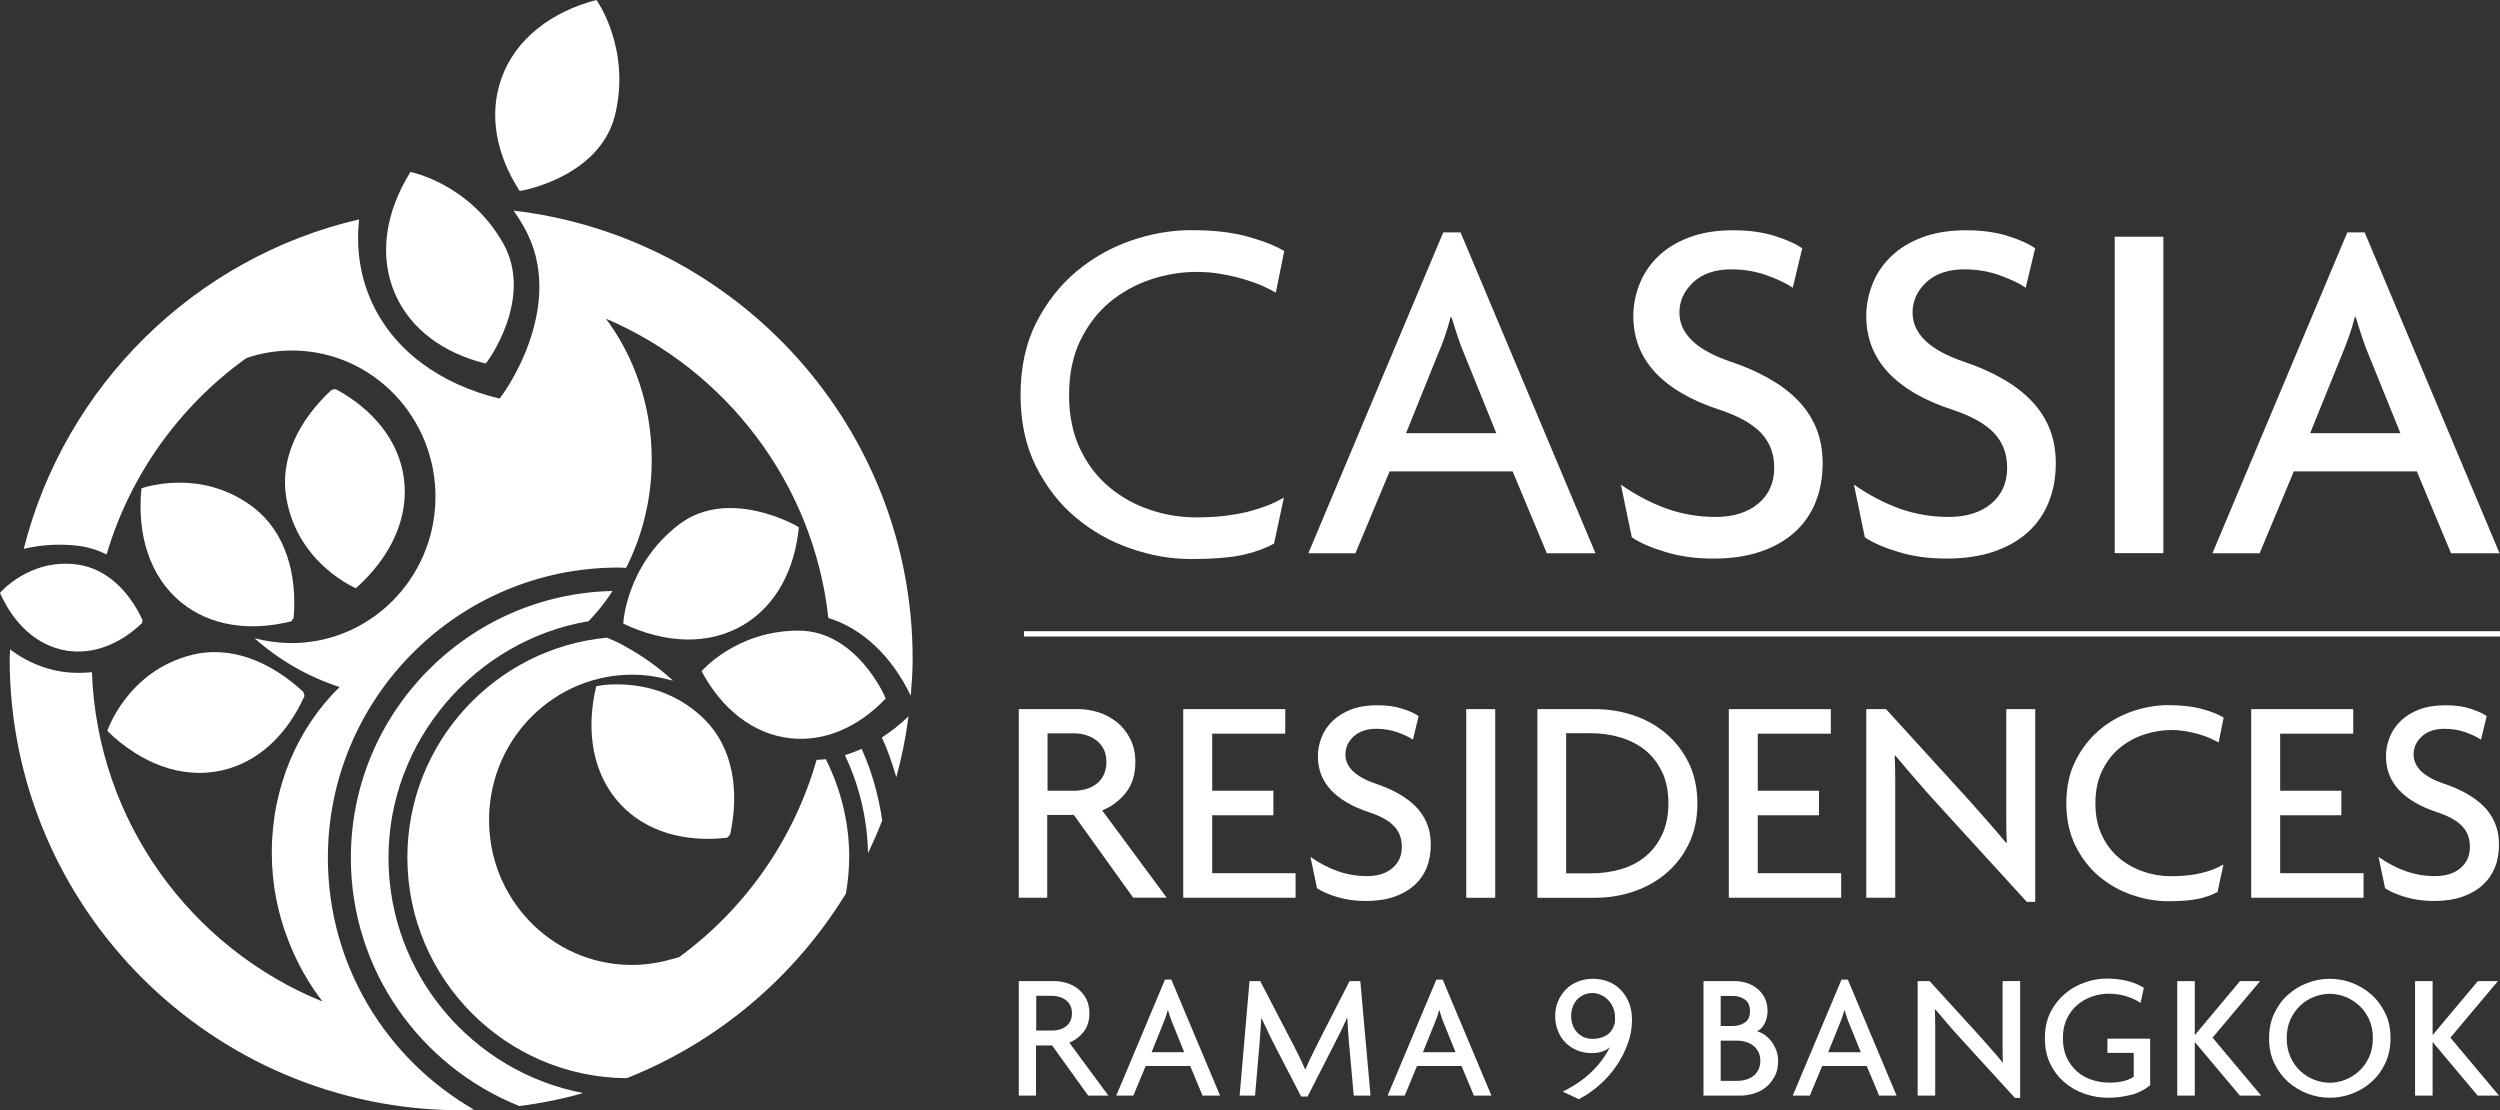 <?xml version="1.0" encoding="UTF-8"?><svg id="a" xmlns="http://www.w3.org/2000/svg" width="225.17" height="100" viewBox="0 0 225.17 100"><rect x="0" y="0" width="225.17" height="100" fill="#333333" stroke="none"/><path d="M76.49,77.24c0-3.18-.77-6.19-2.11-8.86-.27.03-.55.04-.83.06-2.06,7.21-6.47,13.44-12.37,17.76-.28.09-.57.17-.86.24-1.14.32-2.34.48-3.59.47-7.11-.1-12.79-6.03-12.68-13.25.1-7.22,5.96-12.99,13.06-12.89,1.13.02,2.23.19,3.27.48.08.02.16.04.24.06-1.3-1.21-2.76-2.24-4.33-3.1,0,0-.02,0-.03-.02-.39-.24-.98-.5-1.59-.76-10.08.96-17.98,9.47-17.98,19.8,0,10.92,8.85,19.81,19.76,19.88,8.25-3.27,15.15-9.15,19.74-16.63.18-1.06.29-2.14.29-3.25M46.78,99.62c1.96-.25,3.87-.64,5.74-1.17-9.97-1.91-17.53-10.69-17.53-21.21s7.81-19.57,18.02-21.29c.28-.31.58-.61.84-.93.47-.56.91-1.17,1.32-1.79-13.04.27-23.57,10.94-23.57,24.04,0,10.13,6.3,18.8,15.18,22.35M77.61,67.45c-.5.22-1,.41-1.51.57,1.28,2.69,2.02,5.68,2.08,8.83.46-.97.89-1.95,1.28-2.95-.33-2.26-.94-4.43-1.85-6.44M81.78,64.56c-.75.73-1.54,1.34-2.35,1.86.53,1.15.94,2.35,1.3,3.58.49-1.79.86-3.62,1.1-5.49l-.05.05ZM82.03,62.68c.09-1.1.17-2.21.17-3.34,0-20.82-15.74-38.01-35.94-40.37.32.46.63.94.92,1.46,4.08,7.12-2.04,15.4-2.2,15.47-5.33-1.3-9.61-4.35-11.59-8.9-1-2.29-1.31-4.75-1.05-7.24-14.8,3.44-26.49,14.97-30.2,29.67,1.43-.33,3.07-.49,4.92-.27.94.12,1.78.4,2.54.78,2.11-7.15,6.55-13.31,12.45-17.59.03,0,.05-.02.08-.02v-.06c1.36-.47,2.82-.72,4.33-.7,7.16.1,12.86,6.08,12.76,13.36-.11,7.27-5.99,13.09-13.15,12.99-1.09-.02-2.14-.17-3.15-.44,2.2,1.96,4.8,3.47,7.67,4.4-3.75,3.65-6.11,8.98-6.11,14.92,0,2.8.53,5.46,1.48,7.88.76,2,1.81,3.86,3.09,5.53-11.84-4.81-20.29-16.24-20.77-29.67-1.15.12-2.3.08-3.45-.19-1.44-.34-2.76-.98-3.92-1.86,0,.28-.04.56-.04.84,0,22.43,18.24,40.67,40.67,40.67.39,0,.77-.05,1.15-.06-7.85-4.52-13.16-12.97-13.16-22.67,0-14.42,11.73-26.15,26.15-26.15.24,0,.47.02.71.03,1.46-2.88,2.31-6.2,2.31-9.74,0-4.83-1.55-9.26-4.13-12.71,10.82,4.62,18.7,14.82,20.04,26.96,3.05.94,5.7,3.42,7.43,7.02" fill="#fff"/><path d="M9.67,65.84c3,2.91,6.68,4.35,10.26,3.56,3.32-.72,5.93-3.23,7.5-6.72-.03-.12-.07-.24-.11-.36-2.96-2.76-6.56-4.2-10.02-3.34-5.91,1.47-7.69,6.98-7.63,6.86" fill="#fff"/><path d="M12.74,44c-.42,4.16.75,7.94,3.57,10.25,2.63,2.15,6.22,2.64,9.92,1.71.08-.1.15-.2.22-.31.33-4.03-.78-7.75-3.6-9.93-4.83-3.72-10.25-1.69-10.12-1.73" fill="#fff"/><path d="M32.05,52.98c3.13-2.78,4.83-6.34,4.32-9.97-.48-3.37-2.79-6.15-6.14-7.97-.13.02-.25.05-.37.08-2.97,2.75-4.68,6.23-4.07,9.74,1.03,6.01,6.4,8.18,6.28,8.12" fill="#fff"/><path d="M53.72,0c-4.08,1.06-7.28,3.51-8.55,7.04-1.18,3.29-.47,6.91,1.63,10.15.12.04,7.24-1.24,8.6-6.85C56.87,4.26,53.64-.11,53.72,0" fill="#fff"/><path d="M53.7,61.81c-.97,4.07-.31,7.96,2.19,10.64,2.32,2.48,5.81,3.44,9.61,3,.09-.09.18-.18.26-.28.86-3.96.25-7.79-2.25-10.32-4.3-4.32-9.94-3.03-9.8-3.04" fill="#fff"/><path d="M56.14,56.17c3.78,1.8,7.72,1.98,10.86.09,2.91-1.75,4.58-4.96,4.95-8.76-.07-.11-6.31-3.68-10.78-.27-4.85,3.69-5.05,9.08-5.03,8.94" fill="#fff"/><path d="M63.19,60.45c1.79,3.37,4.61,5.67,7.99,6.04,3.14.35,6.18-1.04,8.59-3.57,0-.11-2.61-6.11-7.83-6.12-5.66-.02-8.83,3.74-8.75,3.65" fill="#fff"/><path d="M36.97,15.49c-2.24,3.57-2.89,7.55-1.38,10.99,1.4,3.2,4.4,5.35,8.15,6.26.11-.05,4.42-5.87,1.55-10.88-3.11-5.43-8.46-6.4-8.32-6.37" fill="#fff"/><path d="M0,53.4c1.23,2.78,3.31,4.74,5.93,5.19,2.43.41,4.87-.56,6.87-2.48.01-.09.02-.19.03-.28-1.24-2.66-3.27-4.61-5.83-4.98C2.62,50.24-.07,53.47,0,53.4" fill="#fff"/><path d="M114.93,26.37c-.36-.21-.79-.43-1.29-.65-.51-.22-1.08-.42-1.7-.6-.62-.18-1.29-.33-1.99-.45-.7-.12-1.42-.18-2.17-.18-1.4,0-2.79.23-4.16.69-1.37.46-2.6,1.15-3.69,2.05-1.08.91-1.96,2.06-2.63,3.44-.67,1.38-1.01,3.02-1.01,4.89s.33,3.46.98,4.85c.66,1.38,1.52,2.53,2.61,3.44,1.09.91,2.31,1.6,3.69,2.06,1.37.47,2.77.69,4.2.69,1.7,0,3.21-.17,4.54-.49,1.32-.33,2.43-.76,3.33-1.3l-.89,4.15c-.89.48-1.9.83-3.02,1.06-1.12.22-2.6.33-4.44.33s-3.6-.31-5.43-.94c-1.83-.62-3.48-1.56-4.96-2.79-1.48-1.24-2.67-2.78-3.6-4.63-.92-1.84-1.38-3.99-1.38-6.43s.47-4.63,1.4-6.48c.94-1.84,2.15-3.39,3.62-4.62,1.47-1.23,3.12-2.17,4.93-2.79,1.82-.63,3.62-.94,5.41-.94,1.96,0,3.63.18,5.02.56,1.38.38,2.51.81,3.37,1.32l-.76,3.75Z" fill="#fff"/><path d="M139.32,49.83l-3.08-7.37h-11.08l-3.08,7.37h-4.24l12.15-28.9h1.56l12.15,28.9h-4.38ZM131.95,32.05c-.21-.48-.42-1.03-.63-1.65-.21-.63-.4-1.24-.58-1.83h-.09c-.15.6-.33,1.2-.55,1.83-.22.62-.44,1.17-.65,1.65l-2.81,6.97h8.13l-2.82-6.97Z" fill="#fff"/><path d="M163.53,45.22c-.42,1.04-1.04,1.95-1.87,2.7-.84.76-1.87,1.35-3.08,1.76-1.22.42-2.64.63-4.24.63s-2.98-.19-4.29-.58c-1.31-.39-2.34-.83-3.08-1.34l-.98-4.74c1.36.95,2.75,1.67,4.14,2.17,1.39.49,2.86.74,4.41.74s2.88-.4,3.83-1.21c.95-.8,1.43-1.88,1.43-3.22,0-1.25-.39-2.29-1.18-3.13-.79-.83-2.04-1.53-3.76-2.1-2.55-.83-4.48-1.96-5.79-3.37-1.31-1.41-1.96-3.11-1.96-5.07,0-.98.19-1.94.56-2.88.37-.93.93-1.77,1.67-2.48.74-.72,1.68-1.3,2.81-1.72,1.12-.43,2.45-.64,3.97-.64,1.43,0,2.69.18,3.79.53,1.1.36,1.9.72,2.41,1.1l-.85,3.55c-.51-.36-1.26-.73-2.28-1.1-1.01-.37-2.09-.56-3.25-.56-1.46,0-2.6.39-3.43,1.16-.83.78-1.25,1.68-1.25,2.73,0,1.9,1.53,3.38,4.6,4.42,1.25.42,2.38.91,3.39,1.48,1.01.56,1.89,1.21,2.61,1.94.73.73,1.3,1.57,1.7,2.52.4.95.6,2.03.6,3.22,0,1.28-.21,2.44-.63,3.48" fill="#fff"/><path d="M184.53,45.22c-.42,1.04-1.04,1.95-1.87,2.7-.84.76-1.86,1.35-3.08,1.76-1.22.42-2.64.63-4.25.63s-2.98-.19-4.29-.58c-1.31-.39-2.34-.83-3.08-1.34l-.98-4.74c1.37.95,2.75,1.67,4.14,2.17,1.39.49,2.86.74,4.41.74s2.88-.4,3.83-1.21c.95-.8,1.42-1.88,1.42-3.22,0-1.25-.39-2.29-1.18-3.13-.79-.83-2.04-1.53-3.76-2.1-2.55-.83-4.48-1.96-5.79-3.37-1.31-1.41-1.96-3.11-1.96-5.07,0-.98.19-1.94.56-2.88.37-.93.93-1.77,1.67-2.48.74-.72,1.68-1.3,2.81-1.72,1.13-.43,2.45-.64,3.97-.64,1.43,0,2.69.18,3.79.53,1.1.36,1.9.72,2.41,1.1l-.85,3.55c-.5-.36-1.26-.73-2.27-1.1-1.01-.37-2.09-.56-3.25-.56-1.45,0-2.6.39-3.43,1.16-.83.78-1.24,1.68-1.24,2.73,0,1.9,1.53,3.38,4.6,4.42,1.25.42,2.38.91,3.39,1.48,1.01.56,1.88,1.21,2.61,1.94.73.73,1.3,1.57,1.7,2.52.4.95.6,2.03.6,3.22,0,1.28-.21,2.44-.63,3.48" fill="#fff"/><rect x="190.47" y="21.32" width="4.38" height="28.5" fill="#fff"/><path d="M220.76,49.83l-3.08-7.37h-11.08l-3.08,7.37h-4.25l12.15-28.9h1.56l12.15,28.9h-4.38ZM213.38,32.05c-.21-.48-.42-1.03-.62-1.65-.21-.63-.4-1.24-.58-1.83h-.09c-.15.6-.33,1.2-.56,1.83-.22.62-.44,1.17-.64,1.65l-2.82,6.97h8.13l-2.82-6.97Z" fill="#fff"/><polygon points="92.23 57.33 92.23 56.85 225.17 56.85 225.17 57.33 92.23 57.33 92.23 57.33" fill="#fff"/><path d="M102.07,80.86l-5.35-7.46h-2.4v7.46h-2.56v-16.99h5.38c.6,0,1.21.1,1.81.29.6.19,1.15.49,1.64.88s.89.89,1.2,1.49c.31.6.47,1.31.47,2.1,0,1.14-.29,2.06-.87,2.78-.58.72-1.28,1.25-2.12,1.58l5.81,7.86h-3.01ZM99.41,67.49c-.16-.32-.38-.59-.65-.8-.28-.21-.59-.37-.95-.48-.36-.11-.72-.16-1.09-.16h-2.37v5.17h2.37c.37,0,.74-.05,1.09-.15.35-.1.67-.25.95-.47.28-.21.49-.48.65-.81.16-.33.24-.71.24-1.16s-.08-.83-.24-1.15Z" fill="#fff"/><path d="M106.57,80.86v-16.99h9.19v2.21h-6.58v5.14h5.51v2.21h-5.51v5.22h7.51v2.21h-10.12Z" fill="#fff"/><path d="M128.51,78.12c-.25.62-.62,1.16-1.12,1.61s-1.11.8-1.84,1.05c-.73.25-1.57.37-2.53.37s-1.78-.12-2.56-.35c-.78-.23-1.39-.5-1.84-.8l-.59-2.82c.82.57,1.64,1,2.47,1.29.83.29,1.71.44,2.63.44s1.72-.24,2.28-.72c.57-.48.85-1.12.85-1.92,0-.75-.23-1.37-.7-1.86-.47-.5-1.22-.91-2.24-1.25-1.52-.5-2.67-1.17-3.45-2.01-.78-.84-1.17-1.85-1.17-3.02,0-.59.11-1.16.33-1.72.22-.56.55-1.05,1-1.48s1-.77,1.67-1.03,1.46-.38,2.37-.38c.85,0,1.6.1,2.26.32.66.21,1.13.43,1.44.66l-.51,2.12c-.3-.21-.75-.43-1.35-.65s-1.25-.33-1.94-.33c-.87,0-1.55.23-2.05.69-.5.46-.74,1-.74,1.62,0,1.14.91,2.02,2.74,2.64.75.25,1.42.54,2.02.88.6.34,1.12.72,1.56,1.16.43.44.77.94,1.01,1.51s.36,1.21.36,1.92c0,.76-.12,1.46-.37,2.08Z" fill="#fff"/><path d="M132.06,80.86v-16.99h2.61v16.99h-2.61Z" fill="#fff"/><path d="M152.11,76c-.51,1.06-1.2,1.94-2.05,2.66s-1.83,1.27-2.93,1.64c-1.1.37-2.25.56-3.44.56h-5.22v-16.99h5.22c1.19,0,2.33.19,3.44.56,1.1.37,2.08.92,2.93,1.64.85.72,1.54,1.61,2.05,2.66.51,1.06.77,2.27.77,3.64s-.26,2.58-.77,3.63ZM149.71,69.55c-.37-.79-.87-1.44-1.5-1.96-.63-.51-1.37-.9-2.22-1.16-.85-.26-1.76-.39-2.72-.39h-2.21v12.62h2.21c.96,0,1.86-.12,2.72-.37.85-.25,1.59-.63,2.22-1.16.63-.52,1.13-1.18,1.5-1.97s.56-1.73.56-2.81-.19-2.02-.56-2.81Z" fill="#fff"/><path d="M155.71,80.86v-16.99h9.19v2.21h-6.58v5.14h5.51v2.21h-5.51v5.22h7.51v2.21h-10.12Z" fill="#fff"/><path d="M182.55,81.23l-7.95-8.71c-.64-.69-1.3-1.44-1.99-2.24-.69-.8-1.33-1.54-1.91-2.24l-.05.03c.04.78.05,1.53.05,2.24v10.55h-2.61v-16.99h1.78l7.28,7.99c.25.27.52.57.82.92.3.35.61.7.93,1.05.32.36.63.72.94,1.08s.6.71.86,1.02l.05-.03c-.04-.66-.05-1.33-.05-2.02v-10.01h2.61v17.36h-.77Z" fill="#fff"/><path d="M199.83,66.88c-.21-.12-.47-.25-.77-.39-.3-.13-.64-.25-1.01-.36-.37-.11-.77-.2-1.18-.27-.42-.07-.85-.11-1.29-.11-.83,0-1.66.14-2.48.41-.82.28-1.55.68-2.2,1.22-.65.54-1.17,1.22-1.57,2.05-.4.83-.6,1.8-.6,2.92s.19,2.06.59,2.89c.39.83.91,1.51,1.56,2.05.65.54,1.38.95,2.2,1.22.82.28,1.65.41,2.5.41,1.01,0,1.91-.1,2.7-.29.79-.19,1.45-.45,1.98-.77l-.53,2.48c-.53.28-1.13.49-1.8.63-.67.13-1.55.2-2.65.2s-2.14-.19-3.24-.56c-1.09-.37-2.08-.93-2.96-1.66-.88-.74-1.59-1.66-2.14-2.76-.55-1.1-.83-2.38-.83-3.84s.28-2.76.84-3.86c.56-1.1,1.28-2.02,2.16-2.76.88-.74,1.86-1.29,2.94-1.66,1.08-.37,2.16-.56,3.22-.56,1.17,0,2.17.11,3,.33.83.22,1.5.48,2.01.79l-.45,2.24Z" fill="#fff"/><path d="M202.76,80.86v-16.99h9.19v2.21h-6.58v5.14h5.51v2.21h-5.51v5.22h7.51v2.21h-10.12Z" fill="#fff"/><path d="M224.71,78.12c-.25.62-.62,1.16-1.12,1.61-.5.45-1.11.8-1.84,1.05-.73.25-1.57.37-2.53.37s-1.78-.12-2.56-.35c-.78-.23-1.39-.5-1.84-.8l-.59-2.82c.81.57,1.64,1,2.47,1.29.83.29,1.71.44,2.63.44s1.72-.24,2.28-.72c.57-.48.85-1.12.85-1.92,0-.75-.23-1.37-.7-1.86-.47-.5-1.22-.91-2.24-1.25-1.52-.5-2.67-1.17-3.45-2.01-.78-.84-1.17-1.85-1.17-3.02,0-.59.11-1.16.33-1.72.22-.56.55-1.05,1-1.48.44-.43,1-.77,1.67-1.03.67-.25,1.46-.38,2.37-.38.85,0,1.6.1,2.26.32s1.13.43,1.44.66l-.51,2.12c-.3-.21-.75-.43-1.35-.65s-1.25-.33-1.94-.33c-.87,0-1.55.23-2.04.69-.5.46-.74,1-.74,1.62,0,1.14.91,2.02,2.74,2.64.75.25,1.42.54,2.02.88s1.12.72,1.56,1.16.77.94,1.01,1.51c.24.57.36,1.21.36,1.92,0,.76-.12,1.46-.37,2.08Z" fill="#fff"/><path d="M98.01,98.68l-3.25-4.52h-1.45v4.52h-1.55v-10.31h3.26c.37,0,.73.06,1.1.18s.7.3.99.53c.3.24.54.54.73.9.19.37.28.79.28,1.28,0,.69-.18,1.25-.53,1.69-.35.44-.78.76-1.28.96l3.52,4.77h-1.83ZM96.4,90.56c-.1-.19-.23-.36-.4-.48-.17-.13-.36-.23-.57-.29-.22-.06-.44-.1-.66-.1h-1.44v3.13h1.44c.23,0,.45-.03.66-.09s.41-.15.57-.28c.17-.13.3-.29.4-.49.1-.2.15-.43.15-.7s-.05-.5-.15-.69Z" fill="#fff"/><path d="M108.31,98.68l-1.11-2.67h-4.01l-1.11,2.67h-1.54l4.39-10.45h.57l4.39,10.45h-1.58ZM105.64,92.25c-.08-.17-.15-.37-.23-.6-.08-.23-.15-.45-.21-.66h-.03c-.05.22-.12.44-.2.66-.08.23-.16.43-.23.6l-1.02,2.52h2.94l-1.02-2.52Z" fill="#fff"/><path d="M121.93,98.68l-.42-4.65c-.03-.34-.06-.73-.09-1.15-.03-.42-.05-.82-.07-1.19h-.03c-.16.37-.35.77-.57,1.22-.22.45-.42.84-.59,1.17l-2.39,4.68h-.58l-2.42-4.68c-.18-.34-.37-.73-.57-1.16-.2-.42-.39-.83-.57-1.2h-.03c-.02.4-.05.81-.08,1.22-.03.41-.06.78-.08,1.09l-.4,4.65h-1.39l.89-10.31h.97l2.75,5.3c.22.41.44.85.68,1.33.24.48.44.92.61,1.32h.03c.16-.4.36-.83.59-1.3.23-.47.46-.92.67-1.35l2.71-5.3h.97l.92,10.31h-1.49Z" fill="#fff"/><path d="M132.75,98.68l-1.11-2.67h-4.01l-1.11,2.67h-1.54l4.39-10.45h.57l4.39,10.45h-1.58ZM130.08,92.25c-.08-.17-.15-.37-.23-.6-.08-.23-.15-.45-.21-.66h-.03c-.05.22-.12.44-.2.66-.08.23-.16.43-.23.6l-1.02,2.52h2.94l-1.02-2.52Z" fill="#fff"/><path d="M146.62,93.96c-.24.69-.57,1.35-.99,1.98-.43.63-.93,1.21-1.52,1.74s-1.23.97-1.91,1.32l-1.45-.68c1.04-.51,1.92-1.11,2.63-1.81s1.25-1.44,1.62-2.21c-.18.18-.41.32-.69.41-.28.09-.59.14-.94.14-.5,0-.94-.09-1.35-.26-.4-.17-.75-.41-1.04-.71-.29-.3-.52-.65-.67-1.06-.16-.4-.24-.84-.24-1.3s.08-.93.26-1.34c.17-.41.41-.76.71-1.07s.67-.54,1.08-.7c.41-.17.87-.25,1.37-.25.46,0,.91.08,1.33.24.43.16.8.4,1.12.72.32.32.58.71.77,1.17.19.46.28,1,.28,1.6,0,.69-.12,1.38-.36,2.07ZM145.29,90.75c-.11-.26-.26-.49-.45-.68-.19-.2-.4-.35-.65-.46s-.5-.17-.77-.17-.52.05-.75.15-.43.24-.61.42c-.17.18-.31.4-.4.66-.1.25-.15.53-.15.84s.05.57.14.81c.09.25.22.47.4.66.17.19.38.34.61.44.24.1.5.15.78.15.46,0,.87-.1,1.23-.31.36-.21.61-.56.76-1.08.02-.08.03-.17.03-.29v-.31c0-.29-.06-.57-.17-.83Z" fill="#fff"/><path d="M159.84,96.94c-.2.39-.46.72-.78.98-.32.26-.69.45-1.09.57s-.81.19-1.2.19h-3.34v-10.31h2.88c.34,0,.69.06,1.03.17.34.11.65.28.93.5.27.22.5.5.67.84.17.34.26.73.26,1.19,0,.38-.08.74-.25,1.09-.17.35-.4.59-.7.72.24.07.47.18.7.34.23.16.44.36.61.6.18.24.32.5.43.79.11.29.16.6.16.94,0,.54-.1,1-.3,1.4ZM157.15,90.02c-.31-.22-.68-.32-1.1-.32h-1.07v2.71h1.07c.42,0,.79-.1,1.1-.31.31-.21.47-.55.47-1.03s-.16-.83-.47-1.05ZM158.37,94.74c-.12-.23-.27-.42-.47-.57-.19-.15-.42-.26-.67-.33-.25-.08-.51-.11-.78-.11h-1.47v3.62h1.47c.27,0,.53-.03.78-.1.25-.07.48-.18.67-.32.19-.15.35-.33.47-.57.12-.23.18-.5.18-.82s-.06-.57-.18-.8Z" fill="#fff"/><path d="M169.25,98.68l-1.12-2.67h-4.01l-1.11,2.67h-1.54l4.39-10.45h.57l4.39,10.45h-1.58ZM166.58,92.25c-.08-.17-.15-.37-.23-.6-.08-.23-.15-.45-.21-.66h-.03c-.05.22-.12.44-.2.66-.08.23-.16.43-.23.6l-1.02,2.52h2.94l-1.02-2.52Z" fill="#fff"/><path d="M181.49,98.9l-4.82-5.28c-.39-.42-.79-.87-1.21-1.36-.42-.48-.81-.94-1.16-1.36l-.03.02c.02.47.03.93.03,1.36v6.4h-1.58v-10.31h1.08l4.42,4.85c.15.16.32.35.5.56.18.21.37.42.56.64.19.22.38.43.57.65.19.22.36.43.52.62l.03-.02c-.02-.4-.03-.81-.03-1.23v-6.08h1.58v10.53h-.47Z" fill="#fff"/><path d="M191.92,98.61c-.62.17-1.32.26-2.09.26-.7,0-1.39-.12-2.06-.35-.67-.23-1.28-.57-1.81-1.02-.53-.45-.96-1-1.29-1.67-.33-.67-.49-1.44-.49-2.33s.17-1.68.51-2.34c.34-.67.78-1.22,1.31-1.67.53-.45,1.13-.78,1.79-1.01.66-.23,1.31-.34,1.96-.34.71,0,1.35.08,1.92.23.57.15,1.04.35,1.42.6l-.29,1.36c-.38-.25-.81-.45-1.3-.6-.49-.15-1.01-.23-1.56-.23-.51,0-1.01.08-1.5.25s-.94.42-1.33.75c-.39.33-.71.75-.95,1.25-.24.5-.36,1.09-.36,1.77s.12,1.26.36,1.76c.24.5.55.91.94,1.25.39.33.83.58,1.34.74.5.16,1.02.24,1.55.24.95,0,1.68-.18,2.19-.53v-2.15h-2.37v-1.28h3.85v4.2c-.5.4-1.05.68-1.67.86Z" fill="#fff"/><path d="M201.74,98.68l-4.06-4.83v4.83h-1.58v-10.31h1.58v4.86l4.07-4.86h1.81l-4.28,5.09,4.38,5.22h-1.92Z" fill="#fff"/><path d="M214.84,95.76c-.31.66-.72,1.22-1.24,1.68-.51.46-1.09.81-1.75,1.06-.65.25-1.32.37-2.01.37s-1.36-.12-2.01-.37c-.65-.25-1.23-.6-1.75-1.06-.51-.46-.92-1.02-1.24-1.68s-.47-1.41-.47-2.25.16-1.58.47-2.24.72-1.22,1.24-1.68c.51-.46,1.09-.81,1.75-1.06.65-.25,1.32-.37,2.01-.37s1.36.12,2.01.37c.65.25,1.23.6,1.75,1.06.51.46.92,1.02,1.24,1.68s.47,1.41.47,2.24-.16,1.59-.47,2.25ZM213.38,91.81c-.23-.5-.53-.91-.9-1.25-.37-.34-.79-.6-1.25-.78-.46-.18-.93-.27-1.39-.27s-.94.09-1.41.27c-.46.18-.88.44-1.24.78s-.66.76-.89,1.25-.34,1.06-.34,1.7.11,1.2.34,1.7c.23.5.52.92.89,1.26s.78.6,1.24.78c.46.18.93.27,1.41.27s.93-.09,1.39-.27c.46-.18.88-.44,1.25-.78.37-.34.67-.76.9-1.26.23-.5.34-1.07.34-1.7s-.11-1.2-.34-1.7Z" fill="#fff"/><path d="M223.16,98.68l-4.06-4.83v4.83h-1.58v-10.31h1.58v4.86l4.07-4.86h1.81l-4.28,5.09,4.38,5.22h-1.92Z" fill="#fff"/></svg>